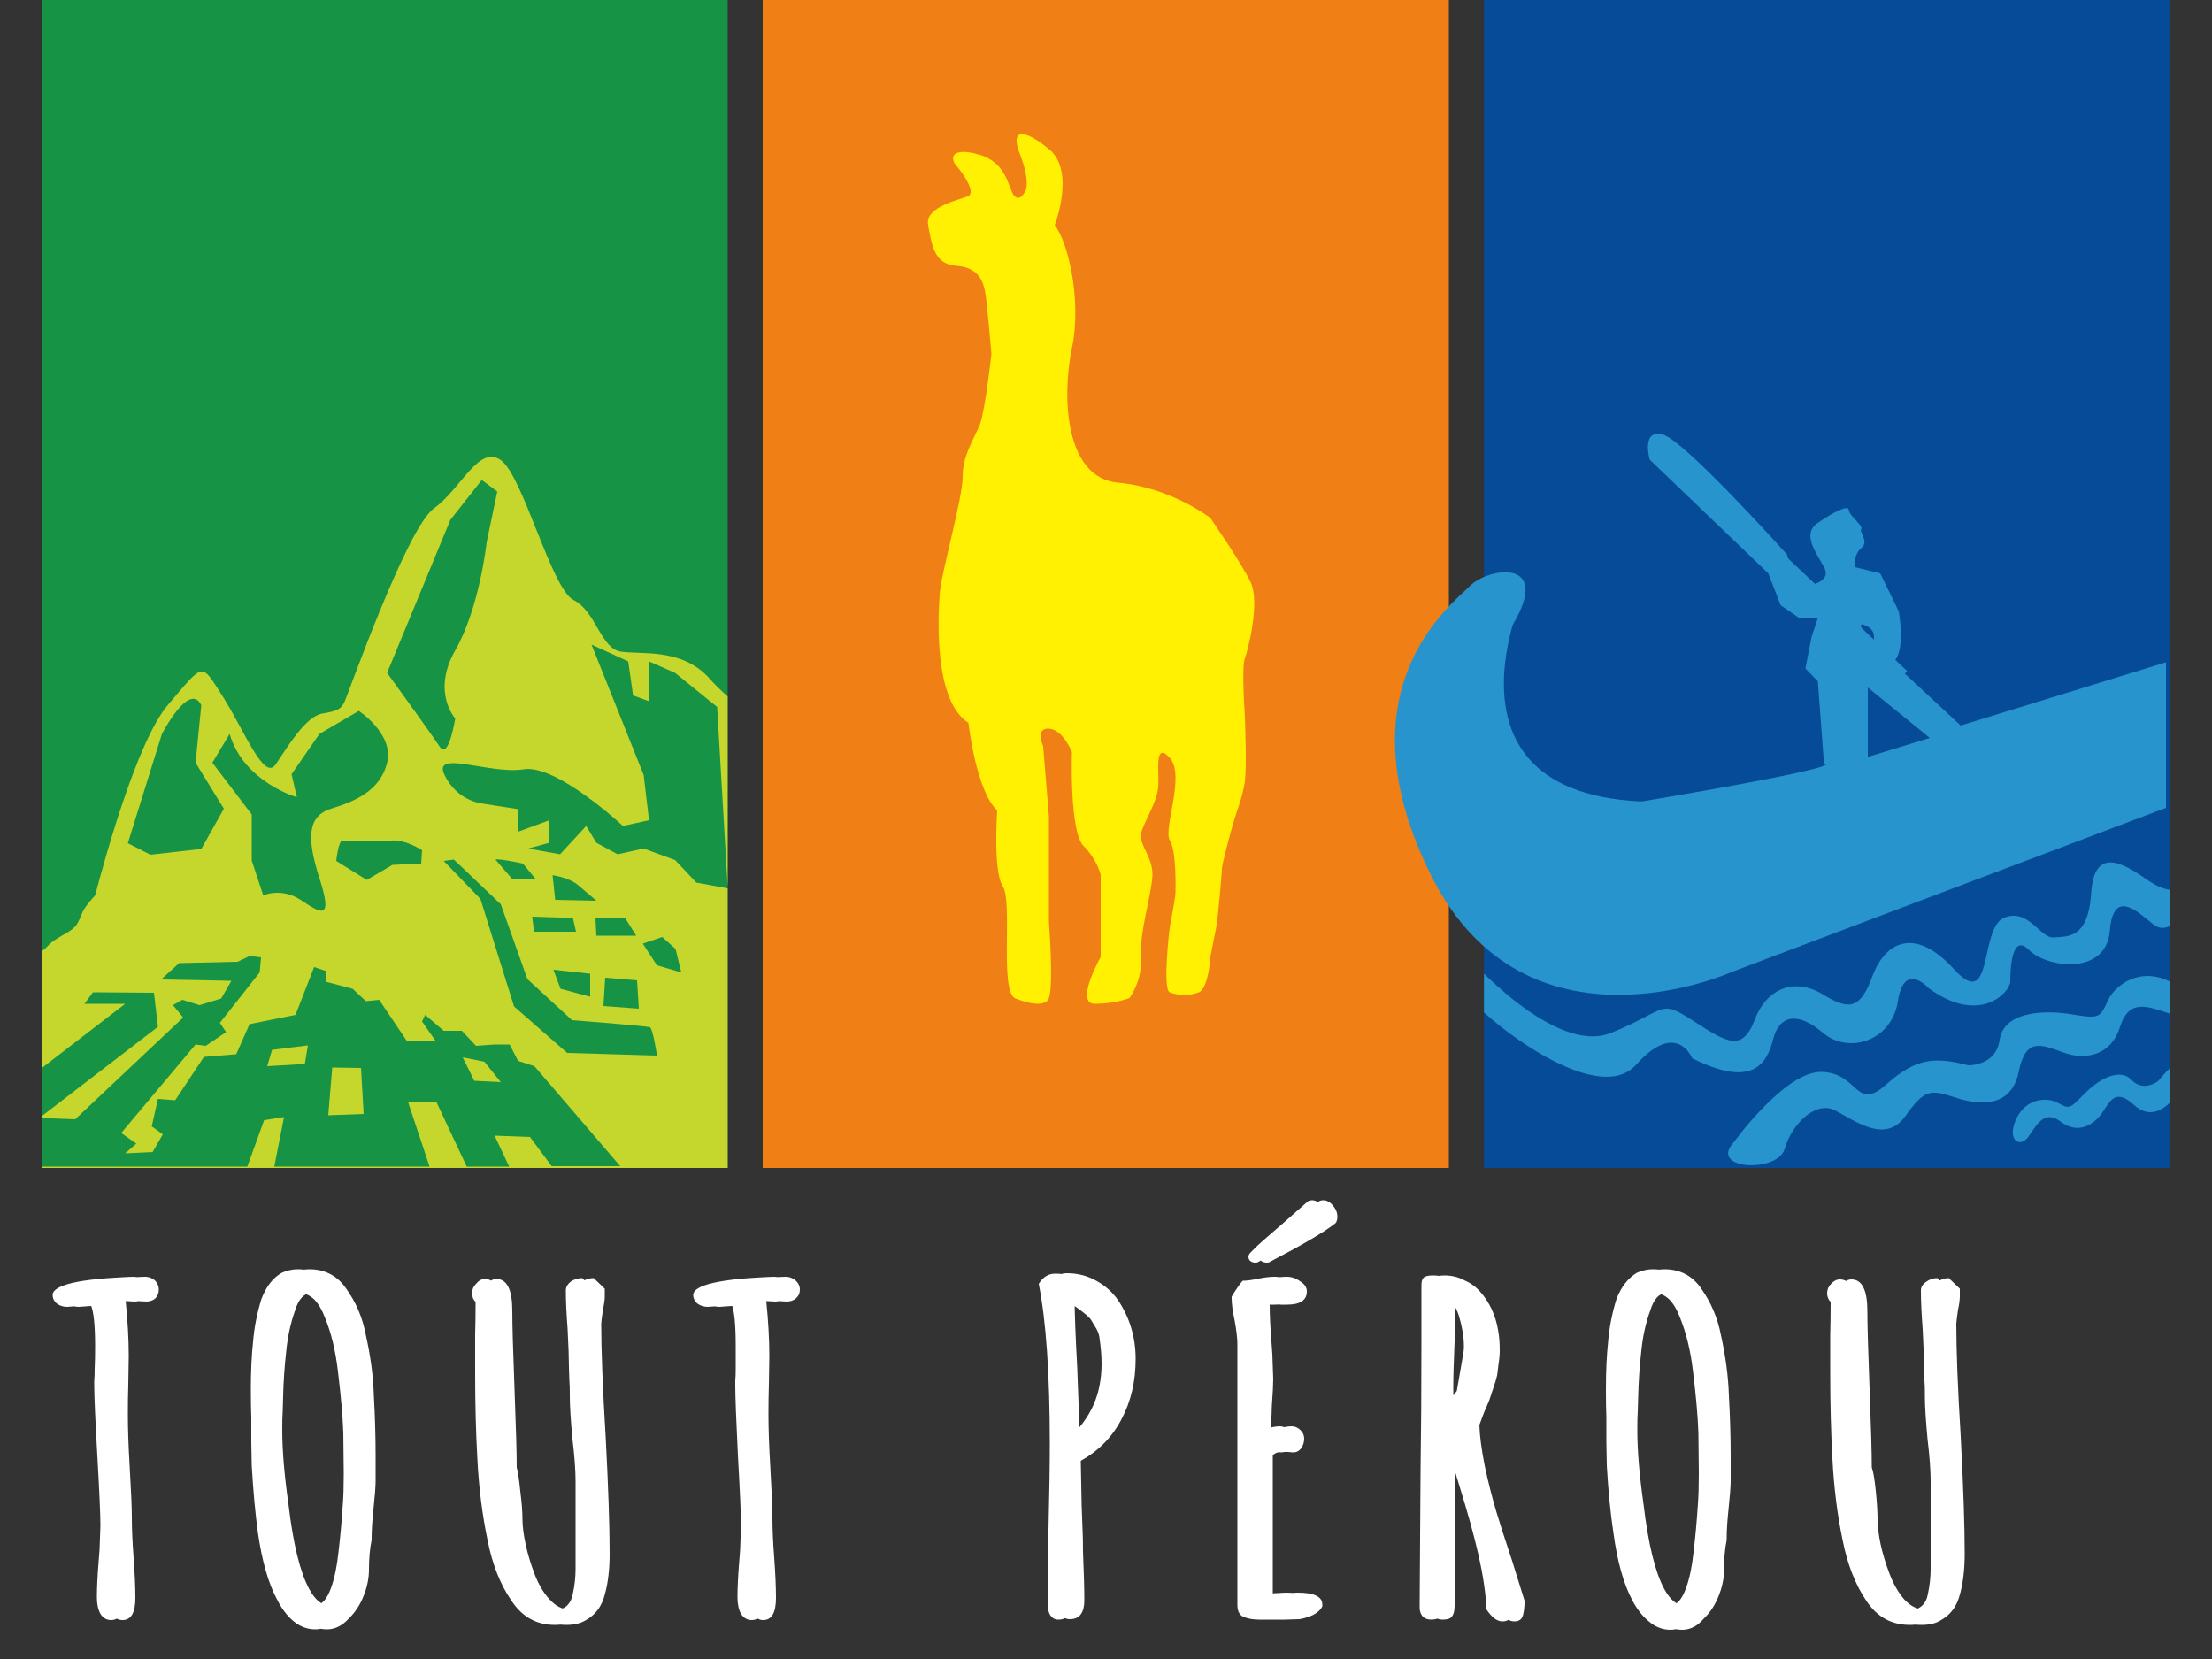 <?xml version="1.0" encoding="UTF-8"?>
<svg xmlns="http://www.w3.org/2000/svg" version="1.2" viewBox="0 0 500 375">
  <rect x="0" y="0" width="500" height="375" fill="#333333" stroke="none"/>
  <defs>
    <clipPath id="cp1" clipPathUnits="userSpaceOnUse">
      <path d="M164.48.91V265.5H9.42V.91z"/>
    </clipPath>
    <clipPath id="cp2" clipPathUnits="userSpaceOnUse">
      <path d="M490.5.91V265.5H335.44V.91z"/>
    </clipPath>
  </defs>
  <style>
	.text {
		fill: #fff;
	}
    .s6{fill:#2794cd}
  </style>
  <g transform="translate(0,-1.5)">
    <path class="text" d="M27.7 367.7q-1.5 0-2.4-1.4-.8-1.5-.8-3.7 0-3.3.4-8.2l.2-2.6.2-5.4q0-3.6-.7-15.9-.7-12.2-.7-15.8v-1.1q.1-.9.1-2.8.1-2 .1-4.9 0-7.4-1-9.5-.6 0-2.5.3l-2.8.2q-1.3 0-2.3-.7-1-.8-1-2t2.4-2.1q3.5-1.3 11.8-1.8 3.4-.2 4.1-.2 1.2 0 2.2.8.9.9.9 2.1 0 1.2-.8 2-.8.7-2.1.7l-1.8-.1q-.8-.1-1.8-.1h-1q.7 6.9.7 12.5l-.1 6.5q-.1 2.9-.1 6.6 0 4.9.4 11.7.5 8.4.5 11.7 0 3.8.4 9.1.4 5.4.4 9.1 0 5-2.9 5zm-2.6 0q-1.5 0-2.4-1.4-.8-1.5-.8-3.7 0-3.3.4-8.2l.2-2.6.2-5.4q0-3.6-.7-15.9-.7-12.2-.7-15.8v-1.1q.1-.9.1-2.8.1-2 .1-4.9 0-7.4-1-9.5-.6 0-2.6.3l-2.7.2q-1.3 0-2.3-.7-1-.8-1-2t2.4-2.1q3.4-1.3 11.8-1.8 3.4-.2 4.1-.2 1.1 0 2.1.8 1 .9 1 2.1 0 1.2-.9 2-.8.7-2 .7l-1.8-.1q-.8-.1-1.8-.1h-1q.7 6.9.7 12.5l-.1 6.5q-.1 2.9-.1 6.6 0 4.9.4 11.7.5 8.4.5 11.7 0 3.8.4 9.1.4 5.4.4 9.1 0 5-2.9 5zm48.8 2.1q-2.7 0-4.9-1.8t-3.8-5q-2.8-5.4-4.2-15-1-6.6-1.5-15.2l-.1-5.4v-5.5q-.1-2.6-.1-6.4 0-6.1.5-10.7.4-4.9 2-9.7 1.5-4.2 4.5-5.9 1.8-.8 3.6-.8 5.3 0 8.3 4.3 3.4 4.7 4.5 10.6 1.6 7.1 1.8 13.6.4 7.2.4 13.6v5.8q0 1.8-.5 6.5-.4 3.8-.4 6.4v.4q-.6 2.9-.6 6.7 0 2.9-1.2 5.9-1.2 3.1-3.4 5.2-2.2 2.4-4.9 2.4zm.2-5.5q2 0 3.3-3.8 1.2-3.3 1.7-8.1.6-4.9 1-11 .2-2.6.2-6.8l-.1-9.3q-.2-5.5-1.2-13.7-.8-7.1-2.9-12.4-1-2.6-2.5-4t-3.2-1.4q-2.5 0-3.7 3.9-1.5 4.2-2 9.2-.6 5.4-.7 10.2l-.1 3.4q-.1 1.4-.1 3.9v.4q0 6.8 1.4 16.7 1.6 13.5 4.7 19.2 2 3.6 4.2 3.6zm-2.8 5.5q-2.7 0-4.9-1.8t-3.8-5q-2.9-5.4-4.3-15-.9-6.6-1.4-15.2l-.1-5.4v-5.5q-.1-2.6-.1-6.4 0-6.1.5-10.7.4-4.9 1.9-9.7 1.6-4.2 4.6-5.9 1.8-.8 3.6-.8 5.2 0 8.3 4.3 3.4 4.7 4.5 10.6 1.6 7.1 1.8 13.6.4 7.2.4 13.6v5.8q0 1.8-.5 6.5-.4 3.8-.4 6.4v.4q-.6 2.9-.6 6.7 0 2.9-1.2 5.9-1.2 3.1-3.4 5.2-2.2 2.4-4.9 2.4zm.1-5.5q2 0 3.4-3.8 1.2-3.3 1.7-8.1.6-4.9 1-11 .2-2.6.2-6.8l-.1-9.3q-.2-5.5-1.2-13.7-.8-7.1-3-12.4-1-2.6-2.4-4-1.5-1.4-3.2-1.4-2.5 0-3.7 3.9-1.5 4.2-2 9.2-.6 5.4-.7 10.2l-.1 3.4q-.1 1.4-.1 3.9v.4q0 6.8 1.4 16.7 1.6 13.5 4.7 19.2 2 3.6 4.1 3.6zm56.6 4.5q-6.2 0-9.8-5.5-3.8-5.5-5.4-13.7-1.8-8.6-2.3-18.4-.5-9-.5-19.4v-8.5q.1-3.5.1-7.5-.8-.8-.8-2t.9-2.1q.9-1.1 2-1.1 3.6 0 3.6 7.2 0 4.7.5 17.7t.5 17.7q.4 1.3.8 5.3.5 3.9.5 6.5 0 2.2.7 5.5t2 6.7q1.3 3.5 3.4 5.8 2.1 2.3 4.4 2.3 1.4 0 2.2-.9 1-1 1.3-2.7.6-2.8.6-5.6v-19.8q0-3.7-.7-9.5-.6-6.4-.6-9.7v-.7q0-1.6-.1-2.9l-.1-3q0-2.8-.3-8.6-.3-5.2-.3-8.7 0-1.1 1-2 1.2-.8 2.6-.8l2.5 2.4v1.7q0 1.2-.4 2.9-.4 2.9-.4 3.3 0 9.2 1 25.5.9 17 .9 26.5 0 5.1-1 8.9-.6 2.4-1.7 3.8-1 1.4-2.8 2.4-1.7 1-4.3 1zm-2.6 0q-6.2 0-9.8-5.5-3.8-5.5-5.4-13.7-1.8-8.6-2.3-18.4-.5-9-.5-19.4v-8.5q.1-3.5.1-7.5-.8-.8-.8-2t.9-2.1q.9-1.1 2-1.1 3.5 0 3.5 7.2 0 4.7.5 17.7t.5 17.7q.5 1.3.9 5.3.5 3.9.5 6.5 0 2.2.7 5.5t2 6.7q1.3 3.5 3.4 5.8 2.1 2.3 4.3 2.3 1.4 0 2.3-.9 1-1 1.3-2.7.6-2.8.6-5.6v-19.8q0-3.7-.7-9.5-.6-6.4-.6-9.7v-.7q0-1.6-.1-2.9l-.1-3q0-2.8-.3-8.6-.4-5.2-.4-8.7 0-1.1 1.1-2 1.2-.8 2.6-.8l2.5 2.4v1.7q0 1.2-.4 2.9-.4 2.9-.4 3.3 0 9.2 1 25.5.9 17 .9 26.5 0 5.1-1 8.9-.6 2.4-1.7 3.8-1 1.4-2.8 2.4-1.7 1-4.3 1zm47.1-1.1q-1.4 0-2.3-1.4-.8-1.5-.8-3.7 0-3.3.4-8.2l.2-2.6.2-5.4q0-3.6-.7-15.9-.7-12.2-.7-15.8v-1.1q.1-.9.1-2.8.1-2 .1-4.9 0-7.4-1-9.5-.6 0-2.6.3l-2.8.2q-1.3 0-2.3-.7-1-.8-1-2t2.4-2.1q3.5-1.3 11.8-1.8 3.4-.2 4.1-.2 1.2 0 2.2.8 1 .9 1 2.1 0 1.2-.9 2-.8.7-2.1.7l-1.8-.1q-.8-.1-1.8-.1h-1q.7 6.9.7 12.5l-.1 6.5q-.1 2.9-.1 6.6 0 4.9.4 11.7.5 8.4.5 11.7 0 3.8.4 9.1.4 5.4.4 9.1 0 5-2.9 5zm-2.6 0q-1.5 0-2.4-1.4-.8-1.5-.8-3.7 0-3.3.4-8.2l.2-2.6.2-5.4q0-3.6-.7-15.9-.6-12.2-.6-15.8v-1.1q.1-.9.1-2.8v-4.9q0-7.4-.9-9.5-.6 0-2.6.3l-2.8.2q-1.3 0-2.3-.7-1-.8-1-2t2.4-2.1q3.5-1.3 11.8-1.8 3.4-.2 4.1-.2 1.2 0 2.2.8 1 .9 1 2.1 0 1.2-.9 2-.8.7-2.1.7l-1.8-.1q-.8-.1-1.8-.1h-1q.7 6.9.7 12.5l-.1 6.5q-.1 2.9-.1 6.6 0 4.9.4 11.7.5 8.4.5 11.7 0 3.8.4 9.1.4 5.4.4 9.1 0 5-2.9 5zm71.9-.2q-1.1 0-1.8-.9-.6-1-.6-2.4l.2-17.1q.3-12.4.3-19.2 0-23.7-2.5-36.2 1.5-2.4 3.7-2.4 3.7 0 6.7 1.7 3.1 1.7 5 4.5 3.9 5.9 3.9 13.2 0 7.6-3.2 13.6-3.1 6-9.2 9.4l.2 10.2.2 5.4q.1 1.7.1 5 .3 6.8.3 11 0 2-.8 3.1t-2.5 1.1zm2.3-40.7q3.9-3.8 5.7-7.8 1.9-4.2 1.9-9.4v-.1q0-2.3-.5-5.9-.3-1.2-1.1-2.4t-.9-1.4q-.7-1-3.7-3.2l-2.6-1.9q0 5.2.6 16zm-4.9 40.8q-1.1 0-1.8-1-.6-1-.6-2.4l.2-17q.3-12.4.3-19.2 0-23.7-2.5-36.3 1.4-2.3 3.7-2.3 3.7 0 6.7 1.7 3.1 1.6 5 4.5 3.9 5.9 3.9 13.2 0 7.6-3.2 13.6-3.1 6-9.2 9.3l.2 10.3.2 5.4q.1 1.7.1 4.9.3 6.8.3 11.1 0 1.9-.8 3-.8 1.2-2.5 1.2zm2.3-40.8q3.9-3.7 5.7-7.8 1.8-4.1 1.8-9.3v-.1q0-2.4-.5-5.9-.2-1.2-1-2.4-.8-1.3-.9-1.5-.7-1-3.7-3.1l-2.6-1.9q0 5.1.6 16zm45.8 40.8q-1.9 0-3.3-.5-1.7-.5-1.7-2.8v-59q0-1.8-.6-5.2-.6-3.2-.6-5.2v-.3q1.6-2.8 2.4-3.6 1.4 0 3.7-.5 2.1-.4 3.7-.4t3.1 1.1q1.4.9 1.4 2.2 0 3-4.5 3h-1.4q-.6-.1-1.4-.1-.9 0-1.1.1 0 3.5.4 8.4l.2 2.8.2 5.6q0 1.9-.3 5.9l-.2 5.7 1.4-.3q2-.6 3.3-.6 1.1 0 2 .9.8.8.8 1.9 0 1.2-.7 2.2-.7.9-1.8.9l-1.2-.1h-1.3q-1.5 0-2.1.8v31.3l5.6-.3q5.6 0 5.6 2.7v.4q-.6 1.2-2.2 2-1.6.7-3 .9l-3.3.1zm-1-80.7q-.6 0-1.1-.3-.5-.4-.5-1 0-.5.5-1l1.6-1.5q.5-.5 5.5-4.9l5.9-5.2q.4-.2.9-.2 1.2 0 2.2 1.2 1 1.2 1 2.5t-.7 1.7q-3.6 2.8-14.5 8.5-.2.2-.8.2zm-1.6 80.7q-1.9 0-3.3-.5-1.7-.5-1.7-2.8v-59q0-1.8-.6-5.2-.7-3.2-.7-5.2v-.3q1.7-2.8 2.5-3.6 1.4 0 3.7-.5 2-.4 3.6-.4t3.1 1.1q1.5.9 1.5 2.2 0 3-4.6 3h-1.4q-.5-.1-1.3-.1-.9 0-1.1.1 0 3.5.4 8.4l.2 2.8.2 5.6q0 1.9-.3 5.9l-.2 5.7 1.4-.3q1.9-.6 3.2-.6 1.1 0 2 .9.9.8.9 1.9 0 1.2-.8 2.2-.7.9-1.8.9l-1.2-.1h-1.3q-1.4 0-2 .8v31.3l5.5-.3q5.7 0 5.7 2.7v.4q-.6 1.2-2.2 2-1.6.7-3.1.9l-3.3.1zm-1-80.7q-.5 0-1-.3-.5-.4-.5-1 0-.5.5-1l1.5-1.5q.5-.5 5.6-4.9l5.9-5.2q.4-.2.9-.2 1.1 0 2.1 1.2t1 2.5q0 1.3-.7 1.7-3.5 2.8-14.5 8.5-.2.2-.8.2zm58.6 81.1q-1.9 0-3.7-2.7v-.3q-.3-5.4-1.8-12t-4.4-15.9q-2.2-7.1-3.6-12.6v40q0 1.6-.6 2.4-.5.7-2.1.7-1.2 0-1.9-.7-.7-.8-.7-2v-.8l.2-29.9q.2-13.2.2-29.7V292q0-1.2.5-1.7t2.1-.5q2.5 0 4.5 1.1 2.1.9 3.6 2.6 3.1 3.5 4 8.5.4 2.1.4 4.7 0 1.5-.3 3.3-.2 1.9-.3 2.4-.2 1-.9 3l-.9 2.7-1.2 2.8-1 2.7q.1 3.6 1.2 9.2 1.2 5.6 2.6 10.3 1 3.4 3.6 11.2l2.8 9v.2q0 1.7-.3 2.9-.3 1.6-2 1.6zm-13.7-48.1q1.3-1.4 3.3-4l1.5-8.7q.1-.5.1-1.4 0-3-1.1-6.8-.6-1.9-1.6-3.1-.9-1.3-1.8-1.4l-.2 10.2q-.3 6.8-.3 10.5 0 3.6.1 4.7zm11 48.1q-1.8 0-3.6-2.7v-.3q-.3-5.4-1.8-12t-4.4-15.9q-2.2-7.1-3.7-12.6v40q0 1.6-.6 2.4-.5.7-2 .7-1.2 0-1.9-.7-.7-.8-.7-2v-.8l.2-29.9q.2-13.2.2-29.7V292q0-1.2.5-1.7t2.1-.5q2.4 0 4.5 1.1 2.1.9 3.6 2.6 3.1 3.5 4 8.5.4 2.1.4 4.7 0 1.5-.3 3.3-.2 1.9-.3 2.4-.2 1-.9 3l-.9 2.7-1.2 2.8-1 2.7q.1 3.6 1.2 9.2 1.2 5.6 2.6 10.3 1 3.4 3.5 11.2l2.9 9v.2q0 1.7-.3 2.9-.3 1.6-2.1 1.6zm-13.7-48.1q1.4-1.4 3.4-4l1.5-8.7q.1-.5.1-1.4 0-3-1.1-6.8-.6-1.9-1.6-3.1-.9-1.3-1.9-1.4l-.2 10.2q-.3 6.8-.3 10.5 0 3.6.1 4.7zm54.3 50q-2.7 0-4.9-1.9-2.2-1.8-3.8-4.9-2.8-5.5-4.2-15.1-1-6.6-1.5-15.2l-.1-5.4v-5.5q-.1-2.6-.1-6.4 0-6.1.5-10.7.4-4.9 2-9.7 1.6-4.1 4.5-5.9 1.8-.8 3.6-.8 5.3 0 8.3 4.3 3.4 4.8 4.5 10.6 1.6 7.2 1.8 13.7.4 7.2.4 13.6v5.7q0 1.8-.5 6.5-.4 3.8-.4 6.4v.4q-.6 2.9-.6 6.7 0 2.9-1.2 5.9-1.2 3.1-3.4 5.2-2.1 2.5-4.9 2.5zm.2-5.6q2 0 3.3-3.8 1.2-3.3 1.7-8.1.6-4.9 1-11 .2-2.6.2-6.8l-.1-9.3q-.2-5.5-1.2-13.7-.8-7-2.9-12.4-1-2.6-2.5-4t-3.2-1.4q-2.5 0-3.7 4-1.5 4.1-2 9.1-.6 5.4-.7 10.3l-.1 3.3q-.1 1.4-.1 3.9v.4q0 6.8 1.4 16.7 1.6 13.5 4.7 19.2 2 3.6 4.2 3.6zm-2.8 5.6q-2.7 0-4.9-1.9-2.2-1.8-3.8-4.9-2.9-5.5-4.2-15.1-1-6.6-1.5-15.2l-.1-5.4v-5.5q-.1-2.6-.1-6.4 0-6.1.5-10.7.4-4.9 1.9-9.7 1.6-4.1 4.6-5.9 1.8-.8 3.6-.8 5.2 0 8.3 4.3 3.4 4.8 4.5 10.6 1.6 7.2 1.8 13.7.4 7.2.4 13.6v5.7q0 1.8-.5 6.5-.4 3.8-.4 6.4v.4q-.6 2.9-.6 6.7 0 2.9-1.2 5.9-1.2 3.1-3.4 5.2-2.2 2.5-4.9 2.5zm.2-5.6q1.9 0 3.3-3.8 1.2-3.3 1.7-8.1.6-4.9 1-11 .2-2.6.2-6.8l-.1-9.3q-.2-5.5-1.2-13.7-.8-7-3-12.4-1-2.6-2.4-4-1.5-1.4-3.2-1.4-2.5 0-3.7 4-1.5 4.1-2 9.1-.6 5.4-.7 10.3l-.1 3.3q-.1 1.4-.1 3.9v.4q0 6.8 1.4 16.7 1.6 13.5 4.7 19.2 2 3.6 4.2 3.6zm56.5 4.5q-6.2 0-9.8-5.4-3.8-5.6-5.4-13.8-1.8-8.6-2.3-18.4-.5-9-.5-19.4v-8.5q.1-3.5.1-7.5-.8-.8-.8-2t.9-2.1q.9-1 2-1 3.6 0 3.6 7.2 0 4.6.5 17.6.5 13 .5 17.7.5 1.3.9 5.3.4 3.9.4 6.5 0 2.2.7 5.6.7 3.2 2 6.6 1.3 3.5 3.4 5.9 2.1 2.2 4.4 2.2 1.4 0 2.3-.9.9-.9 1.2-2.7.6-2.8.6-5.6v-19.8q0-3.7-.7-9.5-.5-6.4-.5-9.6v-.8q0-1.6-.1-2.9l-.1-2.9q0-2.9-.3-8.7-.4-5.2-.4-8.7 0-1.1 1-1.9 1.2-.9 2.6-.9l2.5 2.4v1.7q0 1.2-.4 3-.4 2.8-.4 3.2 0 9.2 1 25.5.9 17.1.9 26.5 0 5.1-1 8.9-.6 2.4-1.7 3.8-1 1.4-2.8 2.4-1.6 1-4.3 1zm-2.6 0q-6.2 0-9.8-5.4-3.8-5.6-5.4-13.8-1.8-8.6-2.3-18.4-.5-9-.5-19.4v-8.5q.1-3.5.1-7.5-.8-.8-.8-2t.9-2.1q.9-1 2-1 3.5 0 3.5 7.2 0 4.6.5 17.6.5 13 .5 17.7.5 1.3.9 5.3.5 3.9.5 6.5 0 2.2.7 5.6.7 3.2 2 6.6 1.3 3.5 3.4 5.9 2.1 2.2 4.4 2.2 1.3 0 2.2-.9 1-.9 1.3-2.7.6-2.8.6-5.6v-19.8q0-3.7-.7-9.5-.6-6.4-.6-9.6v-.8q0-1.6-.1-2.9l-.1-2.9q0-2.9-.3-8.7-.4-5.2-.4-8.7 0-1.1 1.1-1.9 1.2-.9 2.6-.9l2.5 2.4v1.7q0 1.2-.4 3-.4 2.8-.4 3.2 0 9.2 1 25.5.9 17.1.9 26.5 0 5.1-1 8.9-.6 2.4-1.7 3.8-1 1.4-2.8 2.4-1.7 1-4.3 1z" aria-label="tout pérou"/>
    <g clip-path="url(#cp1)">
      <path fill="#169345" d="M164.5.9v264.6H9.4V.9z"/>
      <path fill="#c5d62d" fill-rule="evenodd" d="m109.5 241.5 3.7 4.6-6-.3-2.6-5.3zm-48-2.7 8.1-1-.7 4.2-8.5.5zm20.1 4.1.6 10.4-8 .3.9-10.8zm91.1-78.4v105.6H.9v-43s.7-2.2.7-4.4 1.9-2.9 6-5.1c4.1-2.2 2.2-2.2 6.2-4.5 4.1-2.2 3.6-2.8 5-5.7.5-1 1.6-2.3 2.7-3.5 2.3-8.7 9.5-34.8 16.4-43 8.4-9.8 7.4-9.8 12.5-1.9 5 8 9.3 19.1 11.9 15.3 2.6-3.8 6.7-10.8 10.5-11.5 3.8-.6 4.3-1.2 5-2.5.7-1.3 14.1-39.5 20.3-43.9 6.2-4.5 10.1-14.4 15.1-10.9s11.4 29 16.4 31.6c5.1 2.5 6.2 11.1 10.8 11.7 4.5.7 13.8-.9 20 6.1 4.1 4.6 8.6 7.7 12.3 9.6zM144 223.1l-7.2-.6-.4 6.4 8 .6zm-9.4-14.1.2 4h9l-2.5-4zm-9.7-9.7.6 5.6 9.3.2s-1.9-1.6-4.1-3.5c-2.3-1.9-5.8-2.2-5.8-2.3zm0 0zm.2 21.4 1.6 4.3 6.7 1.8v-5.2zm5.1-8.6-.7-3.1-9.2-.3.4 3.4zM112 195.8l3.7 4.3h5.3l-2.8-3.4s-5.5-1.2-6.2-.9zm-36 .3 6.9 4.3 5.8-3.4 6.5-.3.2-3s-3.7-2.5-6.9-2.2c-3.2.3-11.1 0-11.1 0-.9 0-1.4 4.6-1.4 4.6zm0 0zm64.2 69-19.4-22.6-3.7-1.2-1.9-3.7h-3.4l-4.2.3-3.2-3.4h-4.1l-4.2-3.6-.7 1.5 3 4.3h-6.5l-6.2-9.2-3 .3-3-2.8-6.1-1.6.1-2.4-2.7-.9-4.2 10.8-10.4 2.1-3 6.8-7.3.6-6.5 9.8-3.9-.3-1.4 6.2 2.5 1.8-2.3 4-6.2.3 2.5-2.2-3.4-2.4 16.8-20 2.3.3 4.6-3.1-1.4-2.1 9-11.4.3-3.4-2.6-.3-2.7 1.3-13.2.3-4.1 3.7 15.9.3-2.3 4-4.9 1.5-3.9-1.2-2.1 1.2 2.3 2.8-24.4 23-8.1-.3 26.8-20.6-.9-7.7-13.8-.1-1.9 2.6h9.2L5.7 245.8v19.4h50.2l3.8-10.5 4.5-.7-2.2 11.2h35.1l-4.9-14.7h6.4l6.9 14.7h9.6l-3.3-7 8 .3 4.9 6.6zm8.3-25s-.9-6.1-1.6-6.4c-.7-.3-17.6-1.6-17.6-1.6l-10.1-9.3-6-16.9-10.6-10.1-2.3.3 8.3 8.6 7.6 24.3 12 10.5zm5.5-18.8-1.3-5.3-3-2.7-4.4 1.5 3.2 4.9zm-66.5-67.7s9.8 13.5 11.9 16.7c2 3.1 3.5-6.4 3.5-6.4s-5.4-5.9 0-15.4c5.5-9.6 7.1-24.4 7.1-24.4l2.4-11.5-3.5-2.6-7.1 9zm46.2-6.4 11.8 29.5 1.2 10.2-5.9 1.3s-15.1-14.1-22.5-12.8c-7.5 1.2-20.7-4.6-17.8 1.3 2.8 5.8 8.3 6.4 8.3 6.4l8.3 1.3v5.1l7.1-2.6v5.1l-4.8 1.3 7.2 1.3 5.9-6.4 2.3 3.8 4.8 2.6 5.9-1.3 7.1 2.6 4.8 5.1 7.1 1.3-2.4-41-9.5-7.7-5.9-2.6v9l-3.6-1.3-1.1-7.7zm-97.1 20.2-7.7 24.7 5.1 2.6 11.5-1.3 5.1-9.1-6.4-10.4 1.3-13c-2.7-5.5-8.9 6.5-8.9 6.5zm15.3 0-3.9 6.5 8.9 11.7V196l2.6 7.9s4.2-2 8.9 1.3c4.7 3.2 6.7 3.8 3.8-5.2-2.9-9.1-2.7-14 2.6-15.7 5.2-1.6 11.1-3.9 12.7-10.4 1.6-6.5-6.4-11.7-6.4-11.7l-8.9 5.2-6.3 9.1 1.2 5.2s-12-3.4-15.2-14.3z"/>
    </g>
    <path fill="#f07f15" d="M327.5.9v264.6H172.4V.9z"/>
    <path fill="#fff101" d="M229.3 227.1s6.7 2.9 7.8 0c1.1-2.9 0-17.2 0-17.2v-23.8l-1.3-15.9s-1.9-4.2 1.3-4c3.2.2 5.2 5.3 5.2 5.3s-.6 17.9 2.6 21.2c3.2 3.2 3.9 6.6 3.9 6.6v18.5s-6 10.6-1.3 10.6 7.8-1.3 7.8-1.3 3-3.9 2.6-9.3c-.4-5.3 2.5-14.5 2.6-18.5.1-4-3-6.8-2.6-9.3.5-2.4 3.7-7.2 3.9-10.6.3-3.3-1-10.5 2.6-6.6 3.6 3.9-1.5 16 0 18.6 1.6 2.5 1.3 11.4 1.3 11.9.1.4-1.3 7.9-1.3 7.9s-1.7 13.8 0 14.6c1.8.7 4.3.9 6.6 0 2.2-1 2.6-8 2.6-8s.9-4.7 1.3-6.6c.4-1.9 1.3-12.5 1.3-13.2-.1-.8 2-8.5 2.6-10.6.6-2.1 2.1-5.8 2.6-9.3.4-3.5.1-11.2 0-14.5-.2-3.4-.7-11.6 0-13.3.6-1.6 3.5-12.4 1.3-17.2-2.3-4.7-9.1-14.5-9.1-14.5s-8.8-6.9-20.9-8c-12-1.1-12.7-19.4-10.4-30.4 2.3-11.1-1-24.3-3.9-27.8 0 0 4.8-12.3-1.3-17.2-6.1-5-8.8-4.4-6.5 1.3 2.2 5.7 1.3 7.9 1.3 7.9s-1.2 2.9-2.6 1.4c-1.4-1.5-1.5-7.4-7.8-9.3-6.4-1.9-7 .7-5.2 2.6 1.7 2 4.2 5.9 2.6 6.7-1.7.8-10 2.4-9.1 6.6.8 4.2 1.2 8.9 6.5 9.2 5.2.4 6.1 3.9 6.5 6.7.4 2.7 1.3 13.2 1.3 13.2s-1.4 12.7-2.6 15.9c-1.2 3.1-4 7.1-3.9 11.9 0 4.8-4.9 21.9-5.2 26.5-.3 4.5-1.5 24 6.5 29.1 0 0 1.7 15.3 6.5 19.8 0 0-1 13.8 1.3 17.2 2.2 3.5-.7 22.9 2.6 25.2z"/>
    <g clip-path="url(#cp2)">
      <path fill="#064b98" d="M490.5.9v264.6H335.4V.9z"/>
      <path d="M331.7 217.7s19.6 22.4 32.4 17.3c12.8-5.2 10.8-7.8 18.4-2.9 7.5 4.8 11.2 7.5 14.1 0 2.8-7.5 9.3-9.6 15.5-5.8 6.1 3.8 8.5 3.1 11.2-4.3 2.8-7.4 9.4-11.3 18.4-1.4 8.9 9.8 5.7-9.1 11.2-11.6 5.6-2.4 8.2 4.6 11.3 4.4 3.1-.3 7.8.5 8.5-10.1.7-10.7 7.4-6.6 12.7-2.9 5.3 3.7 8.2 2.2 8.4 0 .2-2.2-1.4 8.6-1.4 8.6s-2.5 3.8-5.6 1.5c-3.1-2.4-9.1-8.7-9.9 1.4-.8 10.2-14.3 8.4-18.3 4.3-4-4-4.2 4.9-4.2 7.2-.1 2.4-6.9 9.9-18.4 1.5 0 0-5.6-6.3-7 2.9-1.4 9.1-11.2 12-16.9 7.2-5.7-4.9-9.9-4.1-11.3 1.4-1.4 5.5-4.6 11.2-18.3 4.3 0 0-3.5-8.8-12.7 1.5-9.2 10.2-35.7-11.6-38.1-15.9-2.4-4.2 0-8.6 0-8.6zm60.2 42s11.8-16.4 20.1-15.9c8.2.4 7.4 9 14.3 2.9 6.9-6.2 11.2-6.3 18.6-4.4 0 0 6.3.2 7.1-5.8.9-6 9.1-6.8 15.8-5.8 6.7 1.1 6.8 1 8.6-2.9 1.7-3.8 7.5-7.9 14.3-4.3 6.9 3.6 5.2 9 0 7.2-5.2-1.7-9.4-3.6-11.5 2.9-2 6.6-8 7.6-12.8 5.8-4.9-1.7-8.5-3.6-10.1 4.4-1.6 7.9-8.5 7.7-14.3 5.8-5.7-1.9-7-1.9-11.4 4.3-4.5 6.2-11.3.9-15.8-1.4-4.4-2.3-9.8 3.1-11.4 8.7-1.6 5.5-17.3 4.7-11.5-1.5zm131.5-26.2s-12.8-4.1-17.1-.4c-4.3 3.6-.4 7.9-6.6 7.4-6.1-.5-8.5 1.2-11.8 5.3 0 0-3.3 2.7-6.1-.2-2.8-2.9-7.6 0-10.8 3.3-3.2 3.3-3.3 3.3-5.8 1.9-2.4-1.3-7.1-1.2-9.4 3.5-2.3 4.8.7 7 2.8 4 2.1-3.1 3.7-5.9 7.3-3.2 3.7 2.8 7.3.8 9.3-2.1 1.9-2.9 3.1-5.4 7.1-1.8 4 3.7 7.7.7 10-2.7 2.4-3.4 3.1-3.9 7.9-2.3 4.9 1.5 6.5-4.2 8-7.3 1.5-3 6.6-2.3 9.6.1 3 2.3 11.2-4.5 5.6-5.5z" class="s6"/>
    </g>
    <path d="m391.3 120.9 2.7-2.8 37.1 35.1-2.7 2.8z" class="s6"/>
    <path fill-rule="evenodd" d="m489.6 184.1-98.4 37.2s-46.1 20.7-67.5-21.5c-21.3-42.2 4.2-61.5 8.5-65.8 4.2-4.3 18.7-6.4 9.8 8.6-8.8 15-18.9 48.3 29.5 40 48.5-8.2 40.8-8.5 40.8-8.5l-1.4-18.6-2.8-2.9 1.4-7.2 1.4-4.2h-4.2l-4.2-2.9-2.8-7.2-26.8-25.7s-2-6.9 2.9-5.7c4.9 1.2 28.1 27.1 28.1 27.1l1.4 4.3 2.8 2.9s6.2-.7 4.2-4.3c-2-3.6-5-7.6-1.4-10 3.6-2.5 7-4.2 7-2.9.1 1.3 3.4 3.6 2.8 4.3-.5.7 1.9 2.8 0 4.3-1.8 1.5-1.4 4.3-1.4 4.3l5.7 1.4 4.2 8.6s1.7 9.5-1.4 11.5l15.4 14.3 46.4-14.3zm-67.4-27.2 14 11.4-14 4.3zm-1.5-14.3v4.3s2.8 1.1 2.9-1.4c0-2.5-2.9-2.9-2.9-2.9z" class="s6"/>
    <path d="M344.6 135.2s-24.7 53 39.6 47.1c64.4-5.9-11.3 14.5-13.7 14.1-2.4-.3-41.1-15.5-41.1-17.2l-1.5-29.9 6-12.6z" class="s6"/>
  </g>
</svg>

